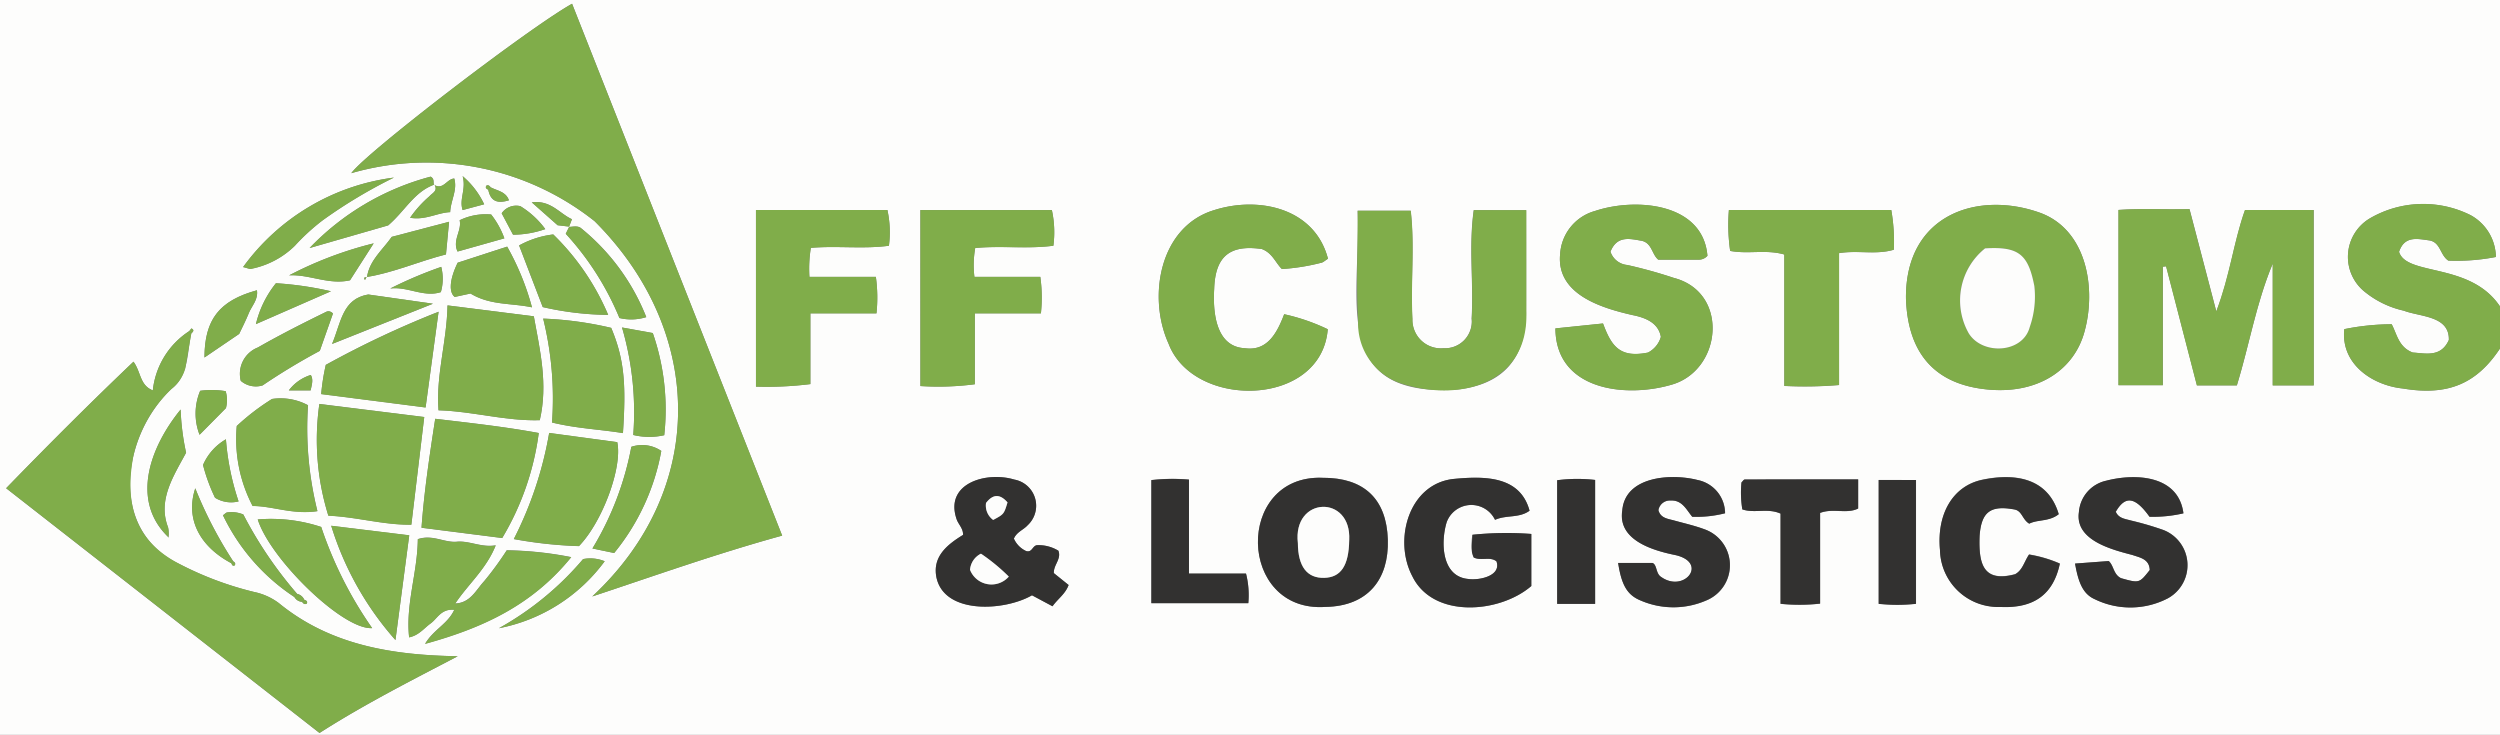 <svg id="logo-ffcl-green" xmlns="http://www.w3.org/2000/svg" xmlns:xlink="http://www.w3.org/1999/xlink" width="146.073" height="42.934" viewBox="0 0 146.073 42.934">
  <rect x="0" y="0" width="146.073" height="42.934" fill="#808080" stroke="none"/>
  <defs>
    <clipPath id="clip-path">
      <rect id="Rectangle_871" data-name="Rectangle 871" width="146.073" height="42.934" fill="none"/>
    </clipPath>
  </defs>
  <g id="Group_1084" data-name="Group 1084" clip-path="url(#clip-path)">
    <path id="Path_886" data-name="Path 886" d="M146.073,20.363V42.934H0V0H146.073V17.91c-1.74-2.609-5.447-1.751-5.9-3.193.322-.967,1.092-.756,1.789-.666.647.127.607.861,1.094,1.179a12.088,12.088,0,0,0,2.776-.213,2.835,2.835,0,0,0-1.485-2.447,6.194,6.194,0,0,0-5.884.194,2.615,2.615,0,0,0-.4,4.2,5.514,5.514,0,0,0,2.386,1.19c.968.372,2.671.289,2.634,1.712-.462,1.033-1.363.781-2.113.733-.828-.316-.919-1.075-1.227-1.651a14.035,14.035,0,0,0-2.769.286c-.216,2.032,1.628,3.284,3.431,3.469,2.573.43,4.275-.238,5.665-2.337M17.652,35.164c.067.1.141.177.275.1.065-.151-.053-.181-.15-.225a.6.6,0,0,0-.417-.341,23.824,23.824,0,0,1-3.144-4.638,1.752,1.752,0,0,0-.94-.12c-.065,0-.126.08-.249.164A11.831,11.831,0,0,0,17.2,34.883a.546.546,0,0,0,.45.281M28.671,10.946c-.068-.084-.137-.162-.26-.093-.069.132.018.184.117.231.142.719.584.812,1.208.619-.176-.507-.661-.549-1.066-.757M13.518,32.908c.036.09.068.188.2.125.064-.116,0-.182-.093-.237a24.5,24.5,0,0,1-2.215-4.265c-.591,1.792.265,3.4,2.108,4.377M9.856,31.4l.023.038-.04-.019a1.732,1.732,0,0,0-.018-.6c-.621-1.6.319-3,1.051-4.365a14.066,14.066,0,0,1-.319-2.523c-1.783,2.19-2.951,5.333-.7,7.473M33.244,13.26l.174-.454c-.719-.32-1.235-1.134-2.348-.985l1.51,1.339.684.081-.207.417a16.682,16.682,0,0,1,3.138,4.923,2.928,2.928,0,0,0,1.568-.053,12.658,12.658,0,0,0-3.8-5.186c-.191-.169-.471-.094-.715-.082m-11.82,2.924c1.6-.26,3.073-.923,4.632-1.318.062-.649.117-1.229.182-1.908l-3.351.882c-.55.78-1.307,1.377-1.446,2.361-.112,0-.229-.01-.12.159l.1-.176m3.953-5.4c.235.366-.122.493-.289.685a6.662,6.662,0,0,0-1.127,1.253c.892.156,1.576-.291,2.342-.329.038-.705.434-1.294.24-1.964-.435.018-.647.7-1.178.367-.074-.136.05-.331-.2-.477a15.168,15.168,0,0,0-7.074,4.171l4.592-1.323c.982-.839,1.518-1.963,2.7-2.384M11.054,19.349a4.72,4.72,0,0,0-2.126,3.463c-.77-.307-.681-1.065-1.129-1.678C5.242,23.569,2.813,26,.358,28.528l18.31,14.3c2.643-1.69,5.362-3.063,8.074-4.483-3.8-.064-7.436-.634-10.461-3.112a3.647,3.647,0,0,0-1.43-.642,19.328,19.328,0,0,1-4.439-1.674c-4.1-2-3.26-7.5-.386-10.2,1.01-.762.9-2.111,1.153-3.238.1-.094.2-.189.007-.291l-.131.162M45.7,31.3,33.427.219c-2.525,1.406-12.087,8.733-12.9,9.9a15.8,15.8,0,0,1,14.217,2.807c6.437,6.425,6.614,15.637-.14,21.925,3.656-1.214,7.279-2.506,11.1-3.556m89.487-8.777V12.271h-4.013c-.665,1.866-.877,3.833-1.678,5.924l-1.565-5.975c-1.427.032-2.8-.049-4.15.047V22.508h2.592V15.582l.19-.021,1.8,6.956H130.7c.732-2.387,1.133-4.818,2.094-7.112v7.113Zm-23.827-5.082c.1,2.987,1.483,5.046,4.872,5.332,2.816.237,4.949-1.125,5.563-3.4.687-2.495.147-5.892-2.547-6.916-3.651-1.337-7.932.049-7.888,4.986m-25.258-5.16c-.3,2.14,0,4.195-.123,6.339a1.563,1.563,0,0,1-1.642,1.728,1.664,1.664,0,0,1-1.819-1.706c-.11-2.1.145-4.241-.1-6.327h-3.1c.2,5.253-1.646,10.851,5.712,10.463,2.768-.269,4.121-1.784,4.138-4.6.006-1.983,0-3.882,0-5.892Zm4.774,6.909c.023,3.608,4.056,4.073,6.734,3.307,3-.8,3.464-5.407.179-6.257a27.627,27.627,0,0,0-2.711-.752,1.144,1.144,0,0,1-.984-.778c.385-.966,1.143-.754,1.84-.634.591.146.577.787.952,1.1h2.338a.673.673,0,0,0,.536-.226c-.26-3.1-4.195-3.411-6.567-2.619a2.786,2.786,0,0,0-2.04,2.511c-.237,2.359,2.4,3.156,4.245,3.576.708.141,1.5.435,1.64,1.272a1.492,1.492,0,0,1-.754.915c-1.652.334-2.136-.381-2.625-1.7l-2.783.288M77.591,15.12c-.769-2.96-4.037-3.672-6.643-2.844-3.2.96-3.914,5.071-2.67,7.808,1.461,3.846,8.928,3.731,9.3-.846a11.643,11.643,0,0,0-2.546-.877c-.407,1.073-.978,2.174-2.289,1.986-1.723-.075-1.88-2.137-1.8-3.468.061-1.9.918-2.6,2.782-2.328.628.232.817.838,1.178,1.169a12.327,12.327,0,0,0,2.256-.357c.143-.013.273-.151.429-.243M44.17,12.271V22.59a20.525,20.525,0,0,0,3.179-.148V18.309h3.862a8.717,8.717,0,0,0-.035-2.132H47.294a7.674,7.674,0,0,1,.083-1.695c1.533-.132,3.039.079,4.562-.123a6.058,6.058,0,0,0-.089-2.088Zm9.608,0V22.556a16.4,16.4,0,0,0,3.18-.106V18.309h3.861a8.56,8.56,0,0,0-.035-2.133h-3.85a5.688,5.688,0,0,1,.047-1.686c1.538-.147,3.044.069,4.567-.134a6.091,6.091,0,0,0-.089-2.086Zm47.239,0a10.681,10.681,0,0,0,.074,2.391c1.066.2,2.1-.1,3.163.21v7.681a24.01,24.01,0,0,0,3.2-.053V14.793c1.12-.182,2.151.109,3.2-.2a10.671,10.671,0,0,0-.149-2.319ZM89.474,31.2a19.552,19.552,0,0,0-3.442.048,2.637,2.637,0,0,0,.079,1.33c.451.213.941-.076,1.326.222.3.876-1.056,1.13-1.669,1.029-1.55-.154-1.594-2.164-1.238-3.323a1.536,1.536,0,0,1,2.823-.129c.651-.3,1.406-.085,2.017-.535-.557-2.064-2.679-2.02-4.414-1.858-2.645.267-3.553,3.569-2.436,5.686,1.219,2.5,5.107,2.165,6.953.573Zm-65.44-.539.754-6.295L18.66,23.6a14.853,14.853,0,0,0,.526,6.528c1.691.078,3.218.547,4.848.526m53.231-2.738c-5.129-.177-4.97,7.9.19,7.544,2.449-.045,3.71-1.579,3.634-3.942s-1.377-3.618-3.824-3.6M25.429,24.47c-.34,2.214-.649,4.27-.8,6.368l4.714.6A15.988,15.988,0,0,0,31.479,25.3c-1.987-.368-3.956-.582-6.05-.831m30.842,6.785c-.929.571-1.8,1.265-1.556,2.483.464,2.182,3.986,1.97,5.583,1.045l1.2.642c.3-.428.748-.715.94-1.243l-.862-.694c-.025-.486.456-.825.264-1.31a2.223,2.223,0,0,0-1.254-.322c-.266.044-.283.449-.63.342a1.44,1.44,0,0,1-.715-.726c.166-.393.557-.508.8-.778a1.554,1.554,0,0,0-.779-2.673c-1.6-.487-4.092.2-3.368,2.314.1.307.389.535.378.92M26.148,17.845c-.042,2.15-.681,4.056-.525,6.128,2.008.06,3.888.634,5.916.578.49-2.108.015-4.068-.347-6.07l-5.043-.637m95.1,15.083c.2,1.159.488,1.794,1.158,2.086a4.742,4.742,0,0,0,4.263-.055,2.206,2.206,0,0,0-.262-3.993,18.1,18.1,0,0,0-1.88-.55c-.348-.1-.733-.123-.9-.514.553-.956,1.127-.886,1.971.29a7.841,7.841,0,0,0,1.982-.2c-.29-2.234-2.8-2.352-4.52-1.9a2.031,2.031,0,0,0-1.586,1.823c-.243,1.623,1.824,2.177,3.121,2.513.447.156.993.234,1.017.881-.612.776-.612.776-1.68.475-.45-.224-.413-.732-.717-1l-1.964.147m-26.7-.035c.2,1.292.527,1.88,1.328,2.2a4.81,4.81,0,0,0,3.817-.007,2.225,2.225,0,0,0-.087-4.154c-.569-.216-1.171-.35-1.76-.512-.385-.106-.819-.133-.945-.61a.679.679,0,0,1,.717-.564c.676-.036.926.555,1.262.95a6.8,6.8,0,0,0,1.916-.206,1.991,1.991,0,0,0-1.6-1.942c-1.564-.4-4.254-.219-4.406,1.791-.263,1.711,1.751,2.32,3.13,2.6,1.9.456.487,2.219-.85,1.278-.334-.2-.237-.708-.512-.823ZM24.412,31.51c-.021,1.955-.719,3.788-.507,5.726.571-.118.869-.535,1.26-.817s.605-.865,1.378-.795c-.379.833-1.21,1.149-1.707,1.992,3.377-.931,6.263-2.258,8.539-5.067a20.9,20.9,0,0,0-3.766-.4,18.576,18.576,0,0,1-1.324,1.81c-.474.512-.8,1.265-1.687,1.3.751-1.125,1.817-2.018,2.366-3.4-.843.143-1.534-.279-2.269-.211s-1.418-.44-2.284-.148m95.88-1.465c-.663-2.231-2.729-2.371-4.459-2.011s-2.674,2.008-2.479,4.109a3.4,3.4,0,0,0,3.55,3.321c1.939.092,3.072-.728,3.454-2.531a7.541,7.541,0,0,0-1.8-.531c-.288.428-.373.906-.811,1.151-1.9.511-2.138-.645-2.08-2.23.1-1.421.639-1.819,2.072-1.546.417.1.433.583.83.823.5-.255,1.162-.106,1.725-.557M33.83,31.908c1.385-1.436,2.548-4.621,2.236-6.073L32.088,25.3a21.737,21.737,0,0,1-2.065,6.2,25.219,25.219,0,0,0,3.807.412m74.741-3.9c-2.3,0-4.464,0-6.63.007-.058,0-.116.1-.189.172a6.018,6.018,0,0,0,.05,1.573c.71.243,1.474-.094,2.233.247v5.273a11.01,11.01,0,0,0,2.312-.011v-5.3c.776-.292,1.547.079,2.223-.257ZM36.4,25.307c.179-2.755.11-4.253-.687-6.15a20.628,20.628,0,0,0-3.974-.541,19.488,19.488,0,0,1,.516,6.071c1.431.349,2.759.395,4.145.619m-22.564-.42a8.445,8.445,0,0,0,.928,4.677c1.169,0,2.363.523,3.786.3A20,20,0,0,1,18,23.677a3.385,3.385,0,0,0-2.1-.367,13.463,13.463,0,0,0-2.061,1.577m11.793-6.675a56.709,56.709,0,0,0-6.595,3.106,12.394,12.394,0,0,0-.269,1.706l6.1.783c.26-1.913.5-3.7.76-5.6m43.845,9.813a10.99,10.99,0,0,0-2.2.028v7.191h5.665a5.1,5.1,0,0,0-.135-1.729H69.471Zm40.3.021v7.234a10.478,10.478,0,0,0,2.18,0V28.046ZM90.984,35.285H93.2V28.043a9.064,9.064,0,0,0-2.219.017ZM21.745,36.7a23.047,23.047,0,0,1-2.977-5.909,9.342,9.342,0,0,0-3.708-.44c.727,2.313,4.973,6.469,6.685,6.349m-2.393-5.981A18.081,18.081,0,0,0,23.106,37.4c.285-2.166.542-4.113.806-6.12l-4.56-.558M30.329,14.343l1.381,3.6a17.757,17.757,0,0,0,3.823.456,14.383,14.383,0,0,0-3.209-4.7,5.458,5.458,0,0,0-2,.645m7.813,5.115-1.795-.324A17.6,17.6,0,0,1,37,25.415a3.942,3.942,0,0,0,1.811.013,13.631,13.631,0,0,0-.67-5.97M27.493,17.151c1.163.7,2.344.545,3.59.806a15.26,15.26,0,0,0-1.45-3.548l-2.891.94c-.467.965-.531,1.721-.172,2l.923-.2m-13.425,5.1a1.349,1.349,0,0,0,1.276.268A37.351,37.351,0,0,1,18.685,20.5l.77-2.185c-.232-.217-.372-.107-.511-.039-1.31.641-2.607,1.3-3.876,2.025a1.655,1.655,0,0,0-1,1.95m22.82,3.856a17.8,17.8,0,0,1-2.273,5.94l1.27.264a13.1,13.1,0,0,0,2.754-5.965,1.984,1.984,0,0,0-1.751-.239M23.03,10.375A12.916,12.916,0,0,0,14.206,15.6c.255.058.385.134.483.1a5.034,5.034,0,0,0,2.543-1.346,12.392,12.392,0,0,1,1.625-1.488,29.14,29.14,0,0,1,4.173-2.5M19.4,20.1l5.9-2.353-3.777-.539c-1.523.255-1.586,1.635-2.119,2.892M34.07,32.667a17.677,17.677,0,0,1-4.92,4.04,10.043,10.043,0,0,0,6.181-3.914,2.215,2.215,0,0,0-1.262-.126M13.975,19.509c.158-.336.381-.766.563-1.214.172-.425.559-.79.475-1.334-2.2.606-3.057,1.707-3.066,3.927l2.029-1.379m2.919-3.421c1.2-.064,2.311.571,3.556.289l1.382-2.158a22.092,22.092,0,0,0-4.939,1.869m-1.941,2.849,4.384-1.919a19.7,19.7,0,0,0-3.215-.469,6.059,6.059,0,0,0-1.17,2.388M13.2,25.67a3.188,3.188,0,0,0-1.337,1.5,10.306,10.306,0,0,0,.7,1.912,1.776,1.776,0,0,0,1.377.216A14.947,14.947,0,0,1,13.2,25.67M29.468,13.926a4.98,4.98,0,0,0-.772-1.393,3.5,3.5,0,0,0-1.842.336c.143.6-.438,1.158-.121,1.829l2.735-.772M13.2,23.845a1.848,1.848,0,0,0-.017-.989,4.975,4.975,0,0,0-1.489-.022,3.424,3.424,0,0,0-.036,2.57L13.2,23.845M29.976,13.713a5.774,5.774,0,0,0,1.886-.327,5.084,5.084,0,0,0-1.46-1.341,1.029,1.029,0,0,0-1.088.417l.662,1.251m-4.2,1.88A24.576,24.576,0,0,0,22.8,16.857c1.008-.137,1.961.536,2.96.209a2.8,2.8,0,0,0,.023-1.473m2.508-3.656a4.871,4.871,0,0,0-1.259-1.647c.219.781-.213,1.338,0,1.983l1.257-.337M18.151,22.809c.081-.368.164-.634.01-.9a2.553,2.553,0,0,0-1.282.9Z" fill="#fdfdfc"/>
    <path id="Path_887" data-name="Path 887" d="M425.412,44.678c-1.391,2.1-3.092,2.766-5.665,2.337-1.8-.185-3.648-1.439-3.431-3.47a14.059,14.059,0,0,1,2.769-.286c.309.575.4,1.335,1.227,1.651.75.048,1.652.3,2.113-.733.037-1.422-1.665-1.341-2.634-1.712a5.514,5.514,0,0,1-2.386-1.19,2.614,2.614,0,0,1,.4-4.2,6.192,6.192,0,0,1,5.884-.194,2.835,2.835,0,0,1,1.485,2.447,12.07,12.07,0,0,1-2.776.213c-.487-.318-.447-1.051-1.094-1.179-.7-.09-1.467-.3-1.789.666.428,1.429,4.172.593,5.9,3.193Z" transform="translate(-279.339 -24.315)" fill="#80ad4a"/>
    <path id="Path_888" data-name="Path 888" d="M87.58,31.742c-3.816,1.05-7.44,2.342-11.1,3.556,6.758-6.293,6.573-15.5.14-21.925a15.794,15.794,0,0,0-14.217-2.807C63.216,9.4,72.778,2.072,75.3.666L87.58,31.742" transform="translate(-41.876 -0.447)" fill="#80ad4a"/>
    <path id="Path_889" data-name="Path 889" d="M11.909,58.942c-.117.679-.238,1.358-.349,2.038a2.336,2.336,0,0,1-.8,1.2,7.78,7.78,0,0,0-2.248,3.984c-.485,2.688.07,4.864,2.634,6.214a19.328,19.328,0,0,0,4.439,1.674,3.643,3.643,0,0,1,1.43.642c3.024,2.477,6.662,3.048,10.461,3.112C24.759,79.227,22.041,80.6,19.4,82.29l-18.31-14.3c2.455-2.527,4.884-4.959,7.441-7.394.448.613.359,1.372,1.129,1.678a4.719,4.719,0,0,1,2.126-3.463l.125.129" transform="translate(-0.73 -39.464)" fill="#80ad4a"/>
    <path id="Path_890" data-name="Path 890" d="M387.663,47.439h-2.4V40.325c-.961,2.293-1.362,4.725-2.094,7.112h-2.338l-1.8-6.956-.19.02v6.926h-2.592V37.187c1.353-.1,2.723-.015,4.15-.047l1.565,5.975c.8-2.091,1.013-4.058,1.678-5.925h4.013Z" transform="translate(-252.472 -24.92)" fill="#80ad4a"/>
    <path id="Path_891" data-name="Path 891" d="M338.5,41.85c-.045-4.937,4.237-6.324,7.888-4.986,2.694,1.025,3.233,4.421,2.547,6.916-.614,2.276-2.746,3.639-5.563,3.4-3.389-.285-4.777-2.345-4.872-5.332m4.62-2.924a3.9,3.9,0,0,0-.961,4.954c.791,1.3,3.163,1.188,3.569-.353a5.391,5.391,0,0,0,.27-2.4c-.358-1.864-.92-2.322-2.879-2.2" transform="translate(-227.137 -24.413)" fill="#80ad4a"/>
    <path id="Path_892" data-name="Path 892" d="M247.841,37.317h3.074c0,2.01,0,3.909,0,5.892.181,4.185-3.77,5.327-7.167,4.28a3.675,3.675,0,0,1-2.657-3.7c-.114-2.11-.025-4.232-.025-6.435h3.1c.242,2.085-.013,4.223.1,6.327a1.664,1.664,0,0,0,1.819,1.707,1.563,1.563,0,0,0,1.642-1.728c.12-2.145-.176-4.2.123-6.339" transform="translate(-161.734 -25.04)" fill="#80ad4a"/>
    <path id="Path_893" data-name="Path 893" d="M276.24,43.564l2.783-.288c.49,1.318.975,2.03,2.625,1.7a1.492,1.492,0,0,0,.754-.915c-.144-.837-.932-1.13-1.64-1.271-1.842-.419-4.482-1.217-4.245-3.576a2.787,2.787,0,0,1,2.04-2.511c2.372-.792,6.308-.482,6.567,2.62a.673.673,0,0,1-.535.226H282.25c-.375-.31-.361-.95-.952-1.1-.7-.119-1.455-.332-1.84.634a1.143,1.143,0,0,0,.984.777,27.629,27.629,0,0,1,2.711.752c3.286.849,2.816,5.454-.179,6.257-2.677.766-6.711.3-6.734-3.307" transform="translate(-185.359 -24.378)" fill="#80ad4a"/>
    <path id="Path_894" data-name="Path 894" d="M215.673,39.5c-.156.092-.286.23-.429.244a12.331,12.331,0,0,1-2.256.357c-.362-.332-.55-.938-1.178-1.169-1.864-.268-2.722.423-2.782,2.327-.082,1.331.075,3.394,1.8,3.468,1.31.187,1.882-.912,2.289-1.986a11.628,11.628,0,0,1,2.547.877c-.373,4.577-7.84,4.691-9.3.846-1.244-2.736-.531-6.848,2.67-7.808,2.606-.827,5.874-.116,6.643,2.844" transform="translate(-138.082 -24.382)" fill="#80ad4a"/>
    <path id="Path_895" data-name="Path 895" d="M134.257,37.3h7.68a6.05,6.05,0,0,1,.089,2.088c-1.523.2-3.029-.009-4.562.123a7.656,7.656,0,0,0-.083,1.695h3.882a8.7,8.7,0,0,1,.035,2.132h-3.861v4.133a20.529,20.529,0,0,1-3.179.148Z" transform="translate(-90.087 -25.028)" fill="#80ad4a"/>
    <path id="Path_896" data-name="Path 896" d="M163.461,37.3h7.682a6.1,6.1,0,0,1,.089,2.086c-1.523.2-3.029-.013-4.567.134a5.7,5.7,0,0,0-.047,1.686h3.85a8.574,8.574,0,0,1,.035,2.132h-3.861v4.141a16.374,16.374,0,0,1-3.18.105Z" transform="translate(-109.683 -25.027)" fill="#80ad4a"/>
    <path id="Path_897" data-name="Path 897" d="M306.99,37.292h9.49a10.673,10.673,0,0,1,.149,2.319c-1.047.313-2.078.023-3.2.2v7.705a24.01,24.01,0,0,1-3.2.053V39.893c-1.065-.306-2.1-.009-3.163-.21a10.681,10.681,0,0,1-.074-2.391" transform="translate(-205.973 -25.023)" fill="#80ad4a"/>
    <path id="Path_898" data-name="Path 898" d="M256.824,88.124v3.045c-1.844,1.593-5.736,1.922-6.953-.573-1.118-2.116-.209-5.42,2.436-5.686,1.734-.161,3.857-.206,4.414,1.858-.611.45-1.366.233-2.017.534a1.536,1.536,0,0,0-2.823.129c-.357,1.158-.312,3.169,1.238,3.323.612.1,1.973-.154,1.669-1.028-.385-.3-.874-.009-1.326-.222-.215-.388-.085-.827-.079-1.33a19.519,19.519,0,0,1,3.442-.048" transform="translate(-167.35 -56.929)" fill="#323130"/>
    <path id="Path_899" data-name="Path 899" d="M61.716,78.8c-1.63.021-3.156-.448-4.847-.526a14.849,14.849,0,0,1-.526-6.528l6.128.759L61.716,78.8" transform="translate(-37.682 -48.139)" fill="#80ad4a"/>
    <path id="Path_900" data-name="Path 900" d="M227.174,84.855c2.446-.016,3.747,1.25,3.823,3.6s-1.184,3.9-3.634,3.942c-5.16.357-5.318-7.721-.189-7.544m1.568,3.644c.142-2.679-3.318-2.566-3,.173.007,1.367.537,2.059,1.545,2.029.951-.028,1.43-.689,1.454-2.2" transform="translate(-149.909 -56.936)" fill="#323130"/>
    <path id="Path_901" data-name="Path 901" d="M75.661,74.379c2.094.249,4.063.464,6.05.831a15.99,15.99,0,0,1-2.136,6.133l-4.714-.6c.151-2.1.461-4.154.8-6.368" transform="translate(-50.232 -49.909)" fill="#80ad4a"/>
    <path id="Path_902" data-name="Path 902" d="M167.782,88.1c.011-.385-.273-.612-.378-.92-.723-2.114,1.77-2.8,3.368-2.314a1.554,1.554,0,0,1,.779,2.673c-.242.27-.633.385-.8.778a1.44,1.44,0,0,0,.715.726c.347.107.364-.3.63-.342a2.222,2.222,0,0,1,1.254.322c.192.485-.289.824-.264,1.31l.863.694c-.192.528-.641.815-.94,1.243l-1.2-.642c-1.595.925-5.121,1.137-5.583-1.045-.24-1.218.627-1.913,1.556-2.483m2.671,2.437a11.167,11.167,0,0,0-1.626-1.338,1.151,1.151,0,0,0-.638.941,1.344,1.344,0,0,0,2.263.4m-.911-3.313c.629-.337.629-.337.837-1.024-.438-.5-.849-.5-1.255.033a1.036,1.036,0,0,0,.418.991" transform="translate(-111.511 -56.846)" fill="#323130"/>
    <path id="Path_903" data-name="Path 903" d="M78.358,54.241l5.043.637c.363,2,.837,3.962.347,6.07-2.028.056-3.908-.519-5.916-.578-.156-2.073.483-3.979.525-6.128" transform="translate(-52.21 -36.396)" fill="#80ad4a"/>
    <path id="Path_904" data-name="Path 904" d="M368.535,89.792l1.964-.147c.3.27.267.777.717,1,1.068.3,1.068.3,1.68-.475-.025-.647-.57-.725-1.018-.881-1.3-.335-3.365-.891-3.12-2.513a2.031,2.031,0,0,1,1.586-1.823c1.717-.447,4.231-.329,4.52,1.905a7.839,7.839,0,0,1-1.982.2c-.843-1.176-1.418-1.247-1.971-.29.172.391.556.417.9.514a17.982,17.982,0,0,1,1.88.55,2.205,2.205,0,0,1,.262,3.992,4.74,4.74,0,0,1-4.263.055c-.67-.292-.959-.928-1.158-2.086" transform="translate(-247.29 -56.864)" fill="#323130"/>
    <path id="Path_905" data-name="Path 905" d="M287.368,89.75h2.011c.275.115.179.622.512.823,1.336.94,2.755-.82.85-1.278-1.379-.277-3.393-.886-3.13-2.6.154-2.011,2.841-2.191,4.406-1.791a1.991,1.991,0,0,1,1.6,1.942,6.808,6.808,0,0,1-1.916.206c-.335-.4-.586-.987-1.262-.951a.68.68,0,0,0-.716.564c.126.477.56.5.945.61.59.163,1.191.3,1.76.512a2.224,2.224,0,0,1,.087,4.154,4.809,4.809,0,0,1-3.817.008c-.8-.323-1.129-.911-1.328-2.2" transform="translate(-192.826 -56.858)" fill="#323130"/>
    <path id="Path_906" data-name="Path 906" d="M73.087,95.591c.865-.292,1.545.217,2.284.148s1.426.354,2.269.211c-.549,1.38-1.616,2.273-2.366,3.4.89-.039,1.213-.792,1.687-1.3a18.524,18.524,0,0,0,1.324-1.81,20.9,20.9,0,0,1,3.767.4c-2.277,2.809-5.162,4.136-8.539,5.067.5-.843,1.328-1.159,1.707-1.993-.773-.07-.989.515-1.378.795s-.69.7-1.261.817c-.212-1.938.486-3.771.507-5.726" transform="translate(-48.675 -64.081)" fill="#80ad4a"/>
    <path id="Path_907" data-name="Path 907" d="M351.437,86.912c-.564.451-1.229.3-1.725.557-.4-.24-.413-.719-.83-.823-1.432-.273-1.968.125-2.072,1.546-.058,1.585.182,2.741,2.08,2.23.438-.245.523-.724.811-1.151a7.56,7.56,0,0,1,1.8.531c-.383,1.8-1.516,2.623-3.454,2.531a3.4,3.4,0,0,1-3.551-3.321c-.2-2.1.743-3.748,2.479-4.109s3.8-.22,4.459,2.01" transform="translate(-231.145 -56.868)" fill="#323130"/>
    <path id="Path_908" data-name="Path 908" d="M95.062,83.5a25.221,25.221,0,0,1-3.807-.412,21.736,21.736,0,0,0,2.065-6.2l3.978.539c.313,1.452-.851,4.637-2.236,6.073" transform="translate(-61.233 -51.594)" fill="#80ad4a"/>
    <path id="Path_909" data-name="Path 909" d="M316.047,85.137v1.7c-.676.337-1.447-.035-2.223.257v5.3a11.011,11.011,0,0,1-2.311.01V87.136c-.76-.341-1.524,0-2.233-.247a6,6,0,0,1-.05-1.573c.072-.068.13-.172.189-.172,2.165-.008,4.33-.007,6.63-.007" transform="translate(-207.476 -57.127)" fill="#323130"/>
    <path id="Path_910" data-name="Path 910" d="M101.125,63.275c-1.386-.224-2.715-.27-4.145-.619a19.478,19.478,0,0,0-.516-6.071,20.61,20.61,0,0,1,3.974.541c.8,1.9.866,3.4.687,6.15" transform="translate(-64.728 -37.969)" fill="#80ad4a"/>
    <path id="Path_911" data-name="Path 911" d="M42,72.4a13.47,13.47,0,0,1,2.061-1.578,3.386,3.386,0,0,1,2.1.367,20.006,20.006,0,0,0,.551,6.189c-1.423.222-2.617-.3-3.786-.3A8.443,8.443,0,0,1,42,72.4" transform="translate(-28.168 -47.51)" fill="#80ad4a"/>
    <path id="Path_912" data-name="Path 912" d="M63.88,55.357c-.257,1.893-.5,3.683-.76,5.6l-6.1-.783a12.4,12.4,0,0,1,.269-1.707,56.734,56.734,0,0,1,6.595-3.106" transform="translate(-38.254 -37.145)" fill="#80ad4a"/>
    <path id="Path_913" data-name="Path 913" d="M206.679,85.1v5.491h3.332a5.1,5.1,0,0,1,.135,1.729h-5.665V85.13a10.94,10.94,0,0,1,2.2-.028" transform="translate(-137.208 -57.076)" fill="#323130"/>
    <path id="Path_914" data-name="Path 914" d="M333.648,85.249h2.18v7.238a10.478,10.478,0,0,1-2.18,0Z" transform="translate(-223.88 -57.203)" fill="#323130"/>
    <path id="Path_915" data-name="Path 915" d="M276.554,92.36V85.135a9.083,9.083,0,0,1,2.219-.017V92.36Z" transform="translate(-185.57 -57.075)" fill="#323130"/>
    <path id="Path_916" data-name="Path 916" d="M52.462,98.488c-1.712.12-5.958-4.035-6.685-6.349a9.341,9.341,0,0,1,3.708.439,23.044,23.044,0,0,0,2.977,5.91" transform="translate(-30.717 -61.789)" fill="#80ad4a"/>
    <path id="Path_917" data-name="Path 917" d="M58.823,93.366l4.56.558c-.265,2.007-.521,3.954-.806,6.12a18.081,18.081,0,0,1-3.754-6.679" transform="translate(-39.471 -62.649)" fill="#80ad4a"/>
    <path id="Path_918" data-name="Path 918" d="M92.187,42.28a5.462,5.462,0,0,1,2-.645,14.374,14.374,0,0,1,3.209,4.7,17.758,17.758,0,0,1-3.823-.456l-1.381-3.6" transform="translate(-61.858 -27.937)" fill="#80ad4a"/>
    <path id="Path_919" data-name="Path 919" d="M112.275,58.483a13.63,13.63,0,0,1,.67,5.97,3.946,3.946,0,0,1-1.811-.013,17.62,17.62,0,0,0-.654-6.281l1.795.324" transform="translate(-74.133 -39.025)" fill="#80ad4a"/>
    <path id="Path_920" data-name="Path 920" d="M81.213,46.541l-.923.2c-.359-.28-.3-1.036.172-2l2.892-.94a15.267,15.267,0,0,1,1.45,3.548c-1.246-.262-2.427-.109-3.59-.806" transform="translate(-53.721 -29.39)" fill="#80ad4a"/>
    <path id="Path_921" data-name="Path 921" d="M42.662,59.352a1.655,1.655,0,0,1,1-1.95c1.269-.724,2.566-1.383,3.877-2.025.138-.068.279-.178.51.039l-.77,2.185a37.432,37.432,0,0,0-3.341,2.019,1.348,1.348,0,0,1-1.276-.268" transform="translate(-28.594 -37.099)" fill="#80ad4a"/>
    <path id="Path_922" data-name="Path 922" d="M107.486,79.181a1.986,1.986,0,0,1,1.752.239,13.1,13.1,0,0,1-2.754,5.965l-1.27-.264a17.793,17.793,0,0,0,2.273-5.94" transform="translate(-70.599 -53.072)" fill="#80ad4a"/>
    <path id="Path_923" data-name="Path 923" d="M52,31.536a29.14,29.14,0,0,0-4.173,2.5,12.392,12.392,0,0,0-1.625,1.488,5.034,5.034,0,0,1-2.543,1.346c-.1.03-.228-.045-.483-.1A12.916,12.916,0,0,1,52,31.536" transform="translate(-28.974 -21.161)" fill="#80ad4a"/>
    <path id="Path_924" data-name="Path 924" d="M62.265,31.84c-1.18.421-1.716,1.545-2.7,2.384l-4.592,1.323a15.166,15.166,0,0,1,7.074-4.171c.253.146.129.341.2.477Z" transform="translate(-36.889 -21.053)" fill="#80ad4a"/>
    <path id="Path_925" data-name="Path 925" d="M65.136,42.631c.139-.984.9-1.581,1.445-2.361l3.351-.882c-.064.679-.119,1.259-.181,1.908-1.558.394-3.034,1.058-4.632,1.318Z" transform="translate(-43.696 -26.43)" fill="#80ad4a"/>
    <path id="Path_926" data-name="Path 926" d="M100.665,40.252c.244-.012.524-.087.715.082a12.657,12.657,0,0,1,3.8,5.186,2.927,2.927,0,0,1-1.567.053,16.682,16.682,0,0,0-3.138-4.923l.207-.417Z" transform="translate(-67.421 -26.991)" fill="#80ad4a"/>
    <path id="Path_927" data-name="Path 927" d="M27.426,80.191c-2.253-2.141-1.086-5.282.7-7.473a14.1,14.1,0,0,0,.318,2.523c-.732,1.364-1.672,2.768-1.051,4.365a1.732,1.732,0,0,1,.018.6Z" transform="translate(-17.57 -48.794)" fill="#80ad4a"/>
    <path id="Path_928" data-name="Path 928" d="M58.96,55.193c.533-1.257.6-2.637,2.119-2.892l3.777.538-5.9,2.353" transform="translate(-39.563 -35.094)" fill="#80ad4a"/>
    <path id="Path_929" data-name="Path 929" d="M93.523,99.231a2.213,2.213,0,0,1,1.261.126,10.039,10.039,0,0,1-6.181,3.914,17.686,17.686,0,0,0,4.92-4.04" transform="translate(-59.453 -66.564)" fill="#80ad4a"/>
    <path id="Path_930" data-name="Path 930" d="M38.341,54.1,36.312,55.48c.009-2.22.868-3.321,3.066-3.927.084.545-.3.91-.475,1.334-.181.447-.4.878-.562,1.214" transform="translate(-24.366 -34.592)" fill="#80ad4a"/>
    <path id="Path_931" data-name="Path 931" d="M51.353,45.09a22.063,22.063,0,0,1,4.939-1.869l-1.382,2.158c-1.246.283-2.36-.352-3.556-.289" transform="translate(-34.458 -29.002)" fill="#80ad4a"/>
    <path id="Path_932" data-name="Path 932" d="M43.772,95.929A11.832,11.832,0,0,1,39.6,91.154c.123-.084.184-.161.249-.164a1.754,1.754,0,0,1,.94.12,23.816,23.816,0,0,0,3.144,4.638q-.08.089-.158.181" transform="translate(-26.57 -61.046)" fill="#80ad4a"/>
    <path id="Path_933" data-name="Path 933" d="M45.453,52.691a6.059,6.059,0,0,1,1.17-2.388,19.7,19.7,0,0,1,3.215.469l-4.384,1.919" transform="translate(-30.499 -33.754)" fill="#80ad4a"/>
    <path id="Path_934" data-name="Path 934" d="M37.4,78.025a14.95,14.95,0,0,0,.737,3.626,1.778,1.778,0,0,1-1.377-.216,10.309,10.309,0,0,1-.7-1.913,3.192,3.192,0,0,1,1.337-1.5" transform="translate(-24.197 -52.355)" fill="#80ad4a"/>
    <path id="Path_935" data-name="Path 935" d="M83.8,39.407l-2.735.772c-.317-.671.264-1.226.121-1.829a3.5,3.5,0,0,1,1.842-.336,4.981,4.981,0,0,1,.772,1.393" transform="translate(-54.328 -25.481)" fill="#80ad4a"/>
    <path id="Path_936" data-name="Path 936" d="M36.511,70.312,34.97,71.87a3.423,3.423,0,0,1,.036-2.569,4.964,4.964,0,0,1,1.489.022,1.847,1.847,0,0,1,.017.989" transform="translate(-23.307 -46.467)" fill="#80ad4a"/>
    <path id="Path_937" data-name="Path 937" d="M36.411,91.1c-1.843-.975-2.7-2.584-2.108-4.377a24.5,24.5,0,0,0,2.215,4.265l-.107.112" transform="translate(-22.894 -58.191)" fill="#80ad4a"/>
    <path id="Path_938" data-name="Path 938" d="M74.231,32.078c.531.329.744-.349,1.178-.367.194.67-.2,1.258-.239,1.964-.767.038-1.451.485-2.342.329a6.652,6.652,0,0,1,1.128-1.253c.166-.193.523-.32.289-.685Z" transform="translate(-48.868 -21.278)" fill="#80ad4a"/>
    <path id="Path_939" data-name="Path 939" d="M89.766,38.256,89.1,37.005a1.03,1.03,0,0,1,1.088-.417,5.084,5.084,0,0,1,1.46,1.341,5.771,5.771,0,0,1-1.886.327" transform="translate(-59.789 -24.543)" fill="#80ad4a"/>
    <path id="Path_940" data-name="Path 940" d="M72.274,47.4a2.8,2.8,0,0,1-.023,1.473c-1,.327-1.953-.345-2.96-.209A24.576,24.576,0,0,1,72.274,47.4" transform="translate(-46.494 -31.803)" fill="#80ad4a"/>
    <path id="Path_941" data-name="Path 941" d="M96.633,37.316l-.684-.081L94.439,35.9c1.113-.148,1.629.666,2.348.985l-.174.454.02-.018" transform="translate(-63.369 -24.074)" fill="#80ad4a"/>
    <path id="Path_942" data-name="Path 942" d="M83.293,32.923l-1.257.337c-.215-.646.216-1.2,0-1.983a4.87,4.87,0,0,1,1.259,1.647" transform="translate(-55.006 -20.986)" fill="#80ad4a"/>
    <path id="Path_943" data-name="Path 943" d="M52.576,67.5H51.3a2.553,2.553,0,0,1,1.282-.9c.155.264.071.53-.01.9" transform="translate(-34.425 -44.69)" fill="#80ad4a"/>
    <path id="Path_944" data-name="Path 944" d="M86.858,33.27c.4.207.89.25,1.066.757-.624.193-1.066.1-1.208-.619l.142-.138" transform="translate(-58.187 -22.324)" fill="#80ad4a"/>
    <path id="Path_945" data-name="Path 945" d="M52.737,105.942a.546.546,0,0,1-.45-.281c.052-.061.1-.121.158-.181a.6.6,0,0,1,.417.341l-.125.121" transform="translate(-35.085 -70.778)" fill="#80ad4a"/>
    <path id="Path_946" data-name="Path 946" d="M86.425,33.164c-.1-.047-.187-.1-.117-.23.123-.07.192.009.26.092l-.142.138" transform="translate(-57.896 -22.081)" fill="#80ad4a"/>
    <path id="Path_947" data-name="Path 947" d="M29.909,95.451l.04.019-.023-.038Z" transform="translate(-20.069 -64.036)" fill="#80ad4a"/>
    <path id="Path_948" data-name="Path 948" d="M33.6,58.484l.131-.162c.194.1.094.2-.007.291l-.125-.129" transform="translate(-22.546 -39.134)" fill="#80ad4a"/>
    <path id="Path_949" data-name="Path 949" d="M64.819,49.193l-.1.176c-.109-.169.008-.162.12-.159l-.016-.017" transform="translate(-43.395 -33.009)" fill="#80ad4a"/>
    <path id="Path_950" data-name="Path 950" d="M41.194,99.685c.092.055.157.121.093.237-.132.063-.164-.035-.2-.125l.107-.112" transform="translate(-27.57 -66.889)" fill="#80ad4a"/>
    <path id="Path_951" data-name="Path 951" d="M53.78,106.516c.1.045.215.075.149.225-.134.073-.208-.005-.275-.1l.125-.121" transform="translate(-36.003 -71.473)" fill="#80ad4a"/>
    <path id="Path_952" data-name="Path 952" d="M349.534,44.076c1.959-.119,2.521.339,2.879,2.2a5.39,5.39,0,0,1-.27,2.4c-.407,1.541-2.778,1.65-3.569.353a3.9,3.9,0,0,1,.961-4.954" transform="translate(-233.548 -29.563)" fill="#fdfdfc"/>
    <path id="Path_953" data-name="Path 953" d="M233.459,91.967c-.024,1.513-.5,2.174-1.454,2.2-1.008.03-1.538-.662-1.545-2.029-.318-2.74,3.142-2.851,3-.173" transform="translate(-154.626 -60.404)" fill="#fdfdfc"/>
    <path id="Path_954" data-name="Path 954" d="M174.54,99.679a1.344,1.344,0,0,1-2.263-.4,1.152,1.152,0,0,1,.638-.941,11.154,11.154,0,0,1,1.626,1.338" transform="translate(-115.599 -65.987)" fill="#fdfdfc"/>
    <path id="Path_955" data-name="Path 955" d="M175.514,89.494a1.036,1.036,0,0,1-.418-.991c.406-.529.818-.537,1.255-.033-.209.687-.209.687-.837,1.024" transform="translate(-117.483 -59.115)" fill="#fdfdfc"/>
  </g>
</svg>
